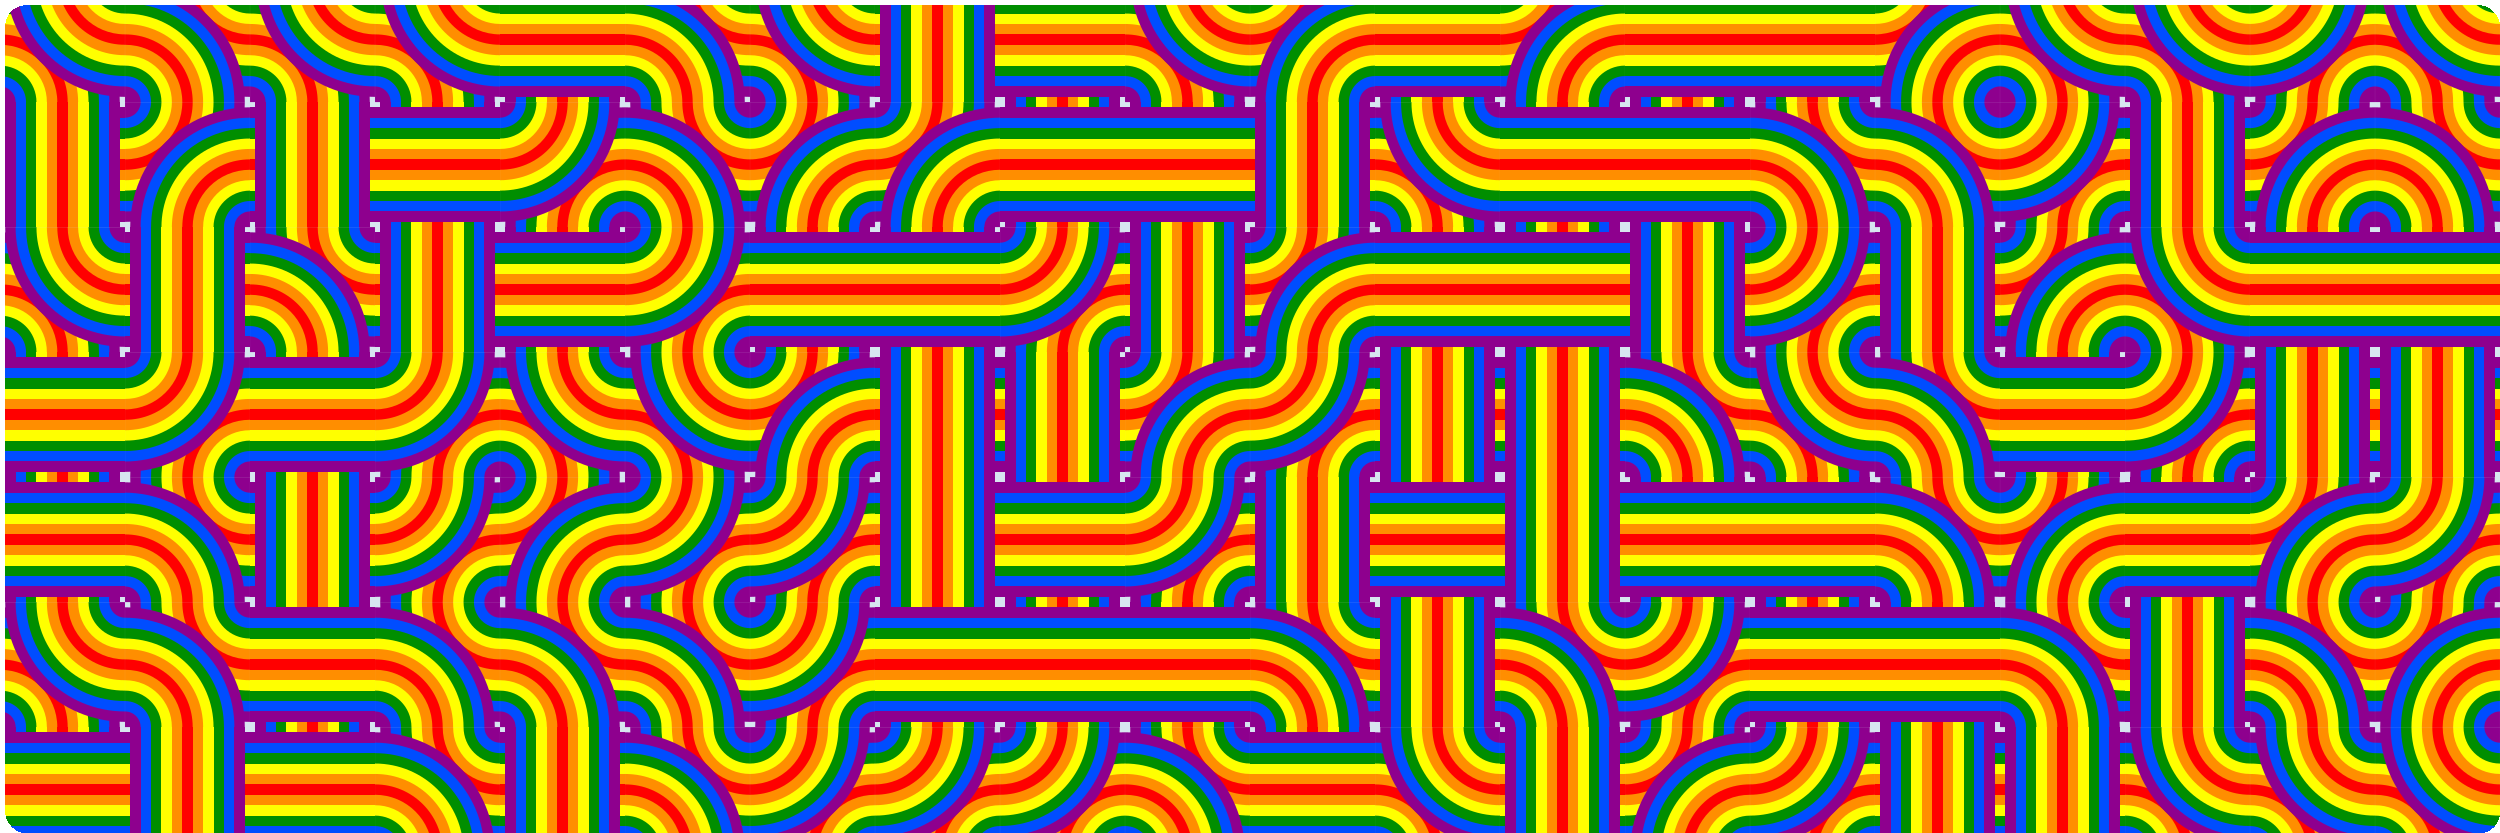 <svg xmlns="http://www.w3.org/2000/svg" viewBox="0 0 2400 800" shape-rendering="crispEdges"><defs><mask id="arcmask"><rect width="130" height="130" fill="#fff" /><circle cx="0" cy="0" r="5" fill="#000" shape-rendering="geometricPrecision"/></mask><g id="curved" mask="url(#arcmask)" shape-rendering="geometricPrecision" ><circle cx="0" cy="0" r="115" fill="#8e008e"/><circle cx="0" cy="0" r="105" fill="#004dff"/><circle cx="0" cy="0" r="95" fill="#008e00"/><circle cx="0" cy="0" r="85" fill="#ffff00"/><circle cx="0" cy="0" r="75" fill="#ff8e00"/><circle cx="0" cy="0" r="65" fill="#ff0000"/><circle cx="0" cy="0" r="55" fill="#ff8e00"/><circle cx="0" cy="0" r="45" fill="#ffff00"/><circle cx="0" cy="0" r="35" fill="#008e00"/><circle cx="0" cy="0" r="25" fill="#004dff"/><circle cx="0" cy="0" r="15" fill="#8e008e"/></g><g id="straight"><path d="M0 5h120v110h-120z" fill="#8e008e"/><path d="M0 15h120v90h-120z" fill="#004dff"/><path d="M0 25h120v70h-120z" fill="#008e00"/><path d="M0 35h120v50h-120z" fill="#ffff00"/><path d="M0 45h120v30h-120z" fill="#ff8e00"/><path d="M0 55h120v10h-120z" fill="#ff0000"/></g><g id="tile1"><use href="#curved" /><use x="0" y="0" href="#curved" transform="rotate(180 60 60)" /></g><g id="tile2"><use href="#straight" /><use href="#straight" transform="rotate(-90 60 60)" /></g><clipPath id="path"><rect width="2395" height="795" x="5" y="5" rx="20" ry="20" stroke-width="10" stroke="#000000" fill="#000000"/></clipPath></defs><rect width="100%" height="100%" fill="#fff" /><rect width="100%" height="100%" fill="#D7E5F0" clip-path="url(#path)" /><g clip-path="url(#path)"><g transform="translate(0 -22)"><g transform="translate(0 0)"><use href="#tile1" transform="rotate(270 60 60)" /></g><g transform="translate(0 120)"><use href="#tile2" transform="rotate(180 60 60)" /></g><g transform="translate(0 240)"><use href="#tile1" transform="rotate(270 60 60)" /></g><g transform="translate(0 360)"><use href="#tile2" transform="rotate(90 60 60)" /></g><g transform="translate(0 480)"><use href="#tile2" transform="rotate(270 60 60)" /></g><g transform="translate(0 600)"><use href="#tile1" transform="rotate(270 60 60)" /></g><g transform="translate(0 720)"><use href="#tile2" transform="rotate(270 60 60)" /></g><g transform="translate(120 0)"><use href="#tile1" transform="rotate(90 60 60)" /></g><g transform="translate(120 120)"><use href="#tile1" transform="rotate(0 60 60)" /></g><g transform="translate(120 240)"><use href="#tile2" transform="rotate(180 60 60)" /></g><g transform="translate(120 360)"><use href="#tile1" transform="rotate(180 60 60)" /></g><g transform="translate(120 480)"><use href="#tile1" transform="rotate(90 60 60)" /></g><g transform="translate(120 600)"><use href="#tile1" transform="rotate(90 60 60)" /></g><g transform="translate(120 720)"><use href="#tile2" transform="rotate(180 60 60)" /></g><g transform="translate(240 0)"><use href="#tile1" transform="rotate(270 60 60)" /></g><g transform="translate(240 120)"><use href="#tile2" transform="rotate(0 60 60)" /></g><g transform="translate(240 240)"><use href="#tile1" transform="rotate(90 60 60)" /></g><g transform="translate(240 360)"><use href="#tile2" transform="rotate(270 60 60)" /></g><g transform="translate(240 480)"><use href="#tile2" transform="rotate(0 60 60)" /></g><g transform="translate(240 600)"><use href="#tile2" transform="rotate(270 60 60)" /></g><g transform="translate(240 720)"><use href="#tile2" transform="rotate(270 60 60)" /></g><g transform="translate(360 0)"><use href="#tile1" transform="rotate(270 60 60)" /></g><g transform="translate(360 120)"><use href="#tile2" transform="rotate(90 60 60)" /></g><g transform="translate(360 240)"><use href="#tile2" transform="rotate(0 60 60)" /></g><g transform="translate(360 360)"><use href="#tile1" transform="rotate(180 60 60)" /></g><g transform="translate(360 480)"><use href="#tile1" transform="rotate(180 60 60)" /></g><g transform="translate(360 600)"><use href="#tile1" transform="rotate(90 60 60)" /></g><g transform="translate(360 720)"><use href="#tile1" transform="rotate(90 60 60)" /></g><g transform="translate(480 0)"><use href="#tile2" transform="rotate(90 60 60)" /></g><g transform="translate(480 120)"><use href="#tile1" transform="rotate(180 60 60)" /></g><g transform="translate(480 240)"><use href="#tile2" transform="rotate(90 60 60)" /></g><g transform="translate(480 360)"><use href="#tile1" transform="rotate(270 60 60)" /></g><g transform="translate(480 480)"><use href="#tile1" transform="rotate(0 60 60)" /></g><g transform="translate(480 600)"><use href="#tile1" transform="rotate(90 60 60)" /></g><g transform="translate(480 720)"><use href="#tile2" transform="rotate(180 60 60)" /></g><g transform="translate(600 0)"><use href="#tile1" transform="rotate(90 60 60)" /></g><g transform="translate(600 120)"><use href="#tile1" transform="rotate(90 60 60)" /></g><g transform="translate(600 240)"><use href="#tile1" transform="rotate(180 60 60)" /></g><g transform="translate(600 360)"><use href="#tile1" transform="rotate(270 60 60)" /></g><g transform="translate(600 480)"><use href="#tile1" transform="rotate(180 60 60)" /></g><g transform="translate(600 600)"><use href="#tile1" transform="rotate(90 60 60)" /></g><g transform="translate(600 720)"><use href="#tile1" transform="rotate(90 60 60)" /></g><g transform="translate(720 0)"><use href="#tile1" transform="rotate(270 60 60)" /></g><g transform="translate(720 120)"><use href="#tile1" transform="rotate(0 60 60)" /></g><g transform="translate(720 240)"><use href="#tile2" transform="rotate(270 60 60)" /></g><g transform="translate(720 360)"><use href="#tile1" transform="rotate(0 60 60)" /></g><g transform="translate(720 480)"><use href="#tile1" transform="rotate(180 60 60)" /></g><g transform="translate(720 600)"><use href="#tile1" transform="rotate(180 60 60)" /></g><g transform="translate(720 720)"><use href="#tile1" transform="rotate(180 60 60)" /></g><g transform="translate(840 0)"><use href="#tile2" transform="rotate(0 60 60)" /></g><g transform="translate(840 120)"><use href="#tile1" transform="rotate(0 60 60)" /></g><g transform="translate(840 240)"><use href="#tile2" transform="rotate(90 60 60)" /></g><g transform="translate(840 360)"><use href="#tile2" transform="rotate(180 60 60)" /></g><g transform="translate(840 480)"><use href="#tile2" transform="rotate(180 60 60)" /></g><g transform="translate(840 600)"><use href="#tile2" transform="rotate(90 60 60)" /></g><g transform="translate(840 720)"><use href="#tile1" transform="rotate(180 60 60)" /></g><g transform="translate(960 0)"><use href="#tile2" transform="rotate(90 60 60)" /></g><g transform="translate(960 120)"><use href="#tile2" transform="rotate(90 60 60)" /></g><g transform="translate(960 240)"><use href="#tile1" transform="rotate(180 60 60)" /></g><g transform="translate(960 360)"><use href="#tile2" transform="rotate(180 60 60)" /></g><g transform="translate(960 480)"><use href="#tile2" transform="rotate(90 60 60)" /></g><g transform="translate(960 600)"><use href="#tile2" transform="rotate(270 60 60)" /></g><g transform="translate(960 720)"><use href="#tile1" transform="rotate(180 60 60)" /></g><g transform="translate(1080 0)"><use href="#tile1" transform="rotate(270 60 60)" /></g><g transform="translate(1080 120)"><use href="#tile2" transform="rotate(270 60 60)" /></g><g transform="translate(1080 240)"><use href="#tile2" transform="rotate(180 60 60)" /></g><g transform="translate(1080 360)"><use href="#tile1" transform="rotate(0 60 60)" /></g><g transform="translate(1080 480)"><use href="#tile1" transform="rotate(180 60 60)" /></g><g transform="translate(1080 600)"><use href="#tile2" transform="rotate(270 60 60)" /></g><g transform="translate(1080 720)"><use href="#tile1" transform="rotate(90 60 60)" /></g><g transform="translate(1200 0)"><use href="#tile1" transform="rotate(0 60 60)" /></g><g transform="translate(1200 120)"><use href="#tile2" transform="rotate(0 60 60)" /></g><g transform="translate(1200 240)"><use href="#tile1" transform="rotate(0 60 60)" /></g><g transform="translate(1200 360)"><use href="#tile1" transform="rotate(180 60 60)" /></g><g transform="translate(1200 480)"><use href="#tile2" transform="rotate(180 60 60)" /></g><g transform="translate(1200 600)"><use href="#tile1" transform="rotate(90 60 60)" /></g><g transform="translate(1200 720)"><use href="#tile2" transform="rotate(90 60 60)" /></g><g transform="translate(1320 0)"><use href="#tile2" transform="rotate(270 60 60)" /></g><g transform="translate(1320 120)"><use href="#tile1" transform="rotate(270 60 60)" /></g><g transform="translate(1320 240)"><use href="#tile2" transform="rotate(270 60 60)" /></g><g transform="translate(1320 360)"><use href="#tile2" transform="rotate(180 60 60)" /></g><g transform="translate(1320 480)"><use href="#tile2" transform="rotate(90 60 60)" /></g><g transform="translate(1320 600)"><use href="#tile2" transform="rotate(180 60 60)" /></g><g transform="translate(1320 720)"><use href="#tile1" transform="rotate(270 60 60)" /></g><g transform="translate(1440 0)"><use href="#tile1" transform="rotate(0 60 60)" /></g><g transform="translate(1440 120)"><use href="#tile2" transform="rotate(270 60 60)" /></g><g transform="translate(1440 240)"><use href="#tile2" transform="rotate(90 60 60)" /></g><g transform="translate(1440 360)"><use href="#tile2" transform="rotate(180 60 60)" /></g><g transform="translate(1440 480)"><use href="#tile2" transform="rotate(0 60 60)" /></g><g transform="translate(1440 600)"><use href="#tile1" transform="rotate(90 60 60)" /></g><g transform="translate(1440 720)"><use href="#tile2" transform="rotate(180 60 60)" /></g><g transform="translate(1560 0)"><use href="#tile2" transform="rotate(90 60 60)" /></g><g transform="translate(1560 120)"><use href="#tile2" transform="rotate(90 60 60)" /></g><g transform="translate(1560 240)"><use href="#tile2" transform="rotate(180 60 60)" /></g><g transform="translate(1560 360)"><use href="#tile1" transform="rotate(90 60 60)" /></g><g transform="translate(1560 480)"><use href="#tile2" transform="rotate(90 60 60)" /></g><g transform="translate(1560 600)"><use href="#tile1" transform="rotate(180 60 60)" /></g><g transform="translate(1560 720)"><use href="#tile1" transform="rotate(0 60 60)" /></g><g transform="translate(1680 0)"><use href="#tile2" transform="rotate(270 60 60)" /></g><g transform="translate(1680 120)"><use href="#tile1" transform="rotate(90 60 60)" /></g><g transform="translate(1680 240)"><use href="#tile1" transform="rotate(180 60 60)" /></g><g transform="translate(1680 360)"><use href="#tile1" transform="rotate(270 60 60)" /></g><g transform="translate(1680 480)"><use href="#tile2" transform="rotate(90 60 60)" /></g><g transform="translate(1680 600)"><use href="#tile2" transform="rotate(270 60 60)" /></g><g transform="translate(1680 720)"><use href="#tile1" transform="rotate(180 60 60)" /></g><g transform="translate(1800 0)"><use href="#tile1" transform="rotate(0 60 60)" /></g><g transform="translate(1800 120)"><use href="#tile1" transform="rotate(90 60 60)" /></g><g transform="translate(1800 240)"><use href="#tile2" transform="rotate(0 60 60)" /></g><g transform="translate(1800 360)"><use href="#tile1" transform="rotate(90 60 60)" /></g><g transform="translate(1800 480)"><use href="#tile1" transform="rotate(90 60 60)" /></g><g transform="translate(1800 600)"><use href="#tile2" transform="rotate(90 60 60)" /></g><g transform="translate(1800 720)"><use href="#tile2" transform="rotate(180 60 60)" /></g><g transform="translate(1920 0)"><use href="#tile1" transform="rotate(270 60 60)" /></g><g transform="translate(1920 120)"><use href="#tile1" transform="rotate(180 60 60)" /></g><g transform="translate(1920 240)"><use href="#tile1" transform="rotate(0 60 60)" /></g><g transform="translate(1920 360)"><use href="#tile2" transform="rotate(270 60 60)" /></g><g transform="translate(1920 480)"><use href="#tile1" transform="rotate(0 60 60)" /></g><g transform="translate(1920 600)"><use href="#tile1" transform="rotate(90 60 60)" /></g><g transform="translate(1920 720)"><use href="#tile2" transform="rotate(0 60 60)" /></g><g transform="translate(2040 0)"><use href="#tile1" transform="rotate(270 60 60)" /></g><g transform="translate(2040 120)"><use href="#tile2" transform="rotate(0 60 60)" /></g><g transform="translate(2040 240)"><use href="#tile1" transform="rotate(270 60 60)" /></g><g transform="translate(2040 360)"><use href="#tile1" transform="rotate(180 60 60)" /></g><g transform="translate(2040 480)"><use href="#tile2" transform="rotate(270 60 60)" /></g><g transform="translate(2040 600)"><use href="#tile2" transform="rotate(180 60 60)" /></g><g transform="translate(2040 720)"><use href="#tile1" transform="rotate(270 60 60)" /></g><g transform="translate(2160 0)"><use href="#tile1" transform="rotate(180 60 60)" /></g><g transform="translate(2160 120)"><use href="#tile1" transform="rotate(0 60 60)" /></g><g transform="translate(2160 240)"><use href="#tile2" transform="rotate(270 60 60)" /></g><g transform="translate(2160 360)"><use href="#tile2" transform="rotate(180 60 60)" /></g><g transform="translate(2160 480)"><use href="#tile1" transform="rotate(0 60 60)" /></g><g transform="translate(2160 600)"><use href="#tile1" transform="rotate(90 60 60)" /></g><g transform="translate(2160 720)"><use href="#tile1" transform="rotate(270 60 60)" /></g><g transform="translate(2280 0)"><use href="#tile1" transform="rotate(270 60 60)" /></g><g transform="translate(2280 120)"><use href="#tile1" transform="rotate(90 60 60)" /></g><g transform="translate(2280 240)"><use href="#tile2" transform="rotate(270 60 60)" /></g><g transform="translate(2280 360)"><use href="#tile2" transform="rotate(180 60 60)" /></g><g transform="translate(2280 480)"><use href="#tile1" transform="rotate(180 60 60)" /></g><g transform="translate(2280 600)"><use href="#tile1" transform="rotate(0 60 60)" /></g><g transform="translate(2280 720)"><use href="#tile1" transform="rotate(270 60 60)" /></g></g></g></svg>